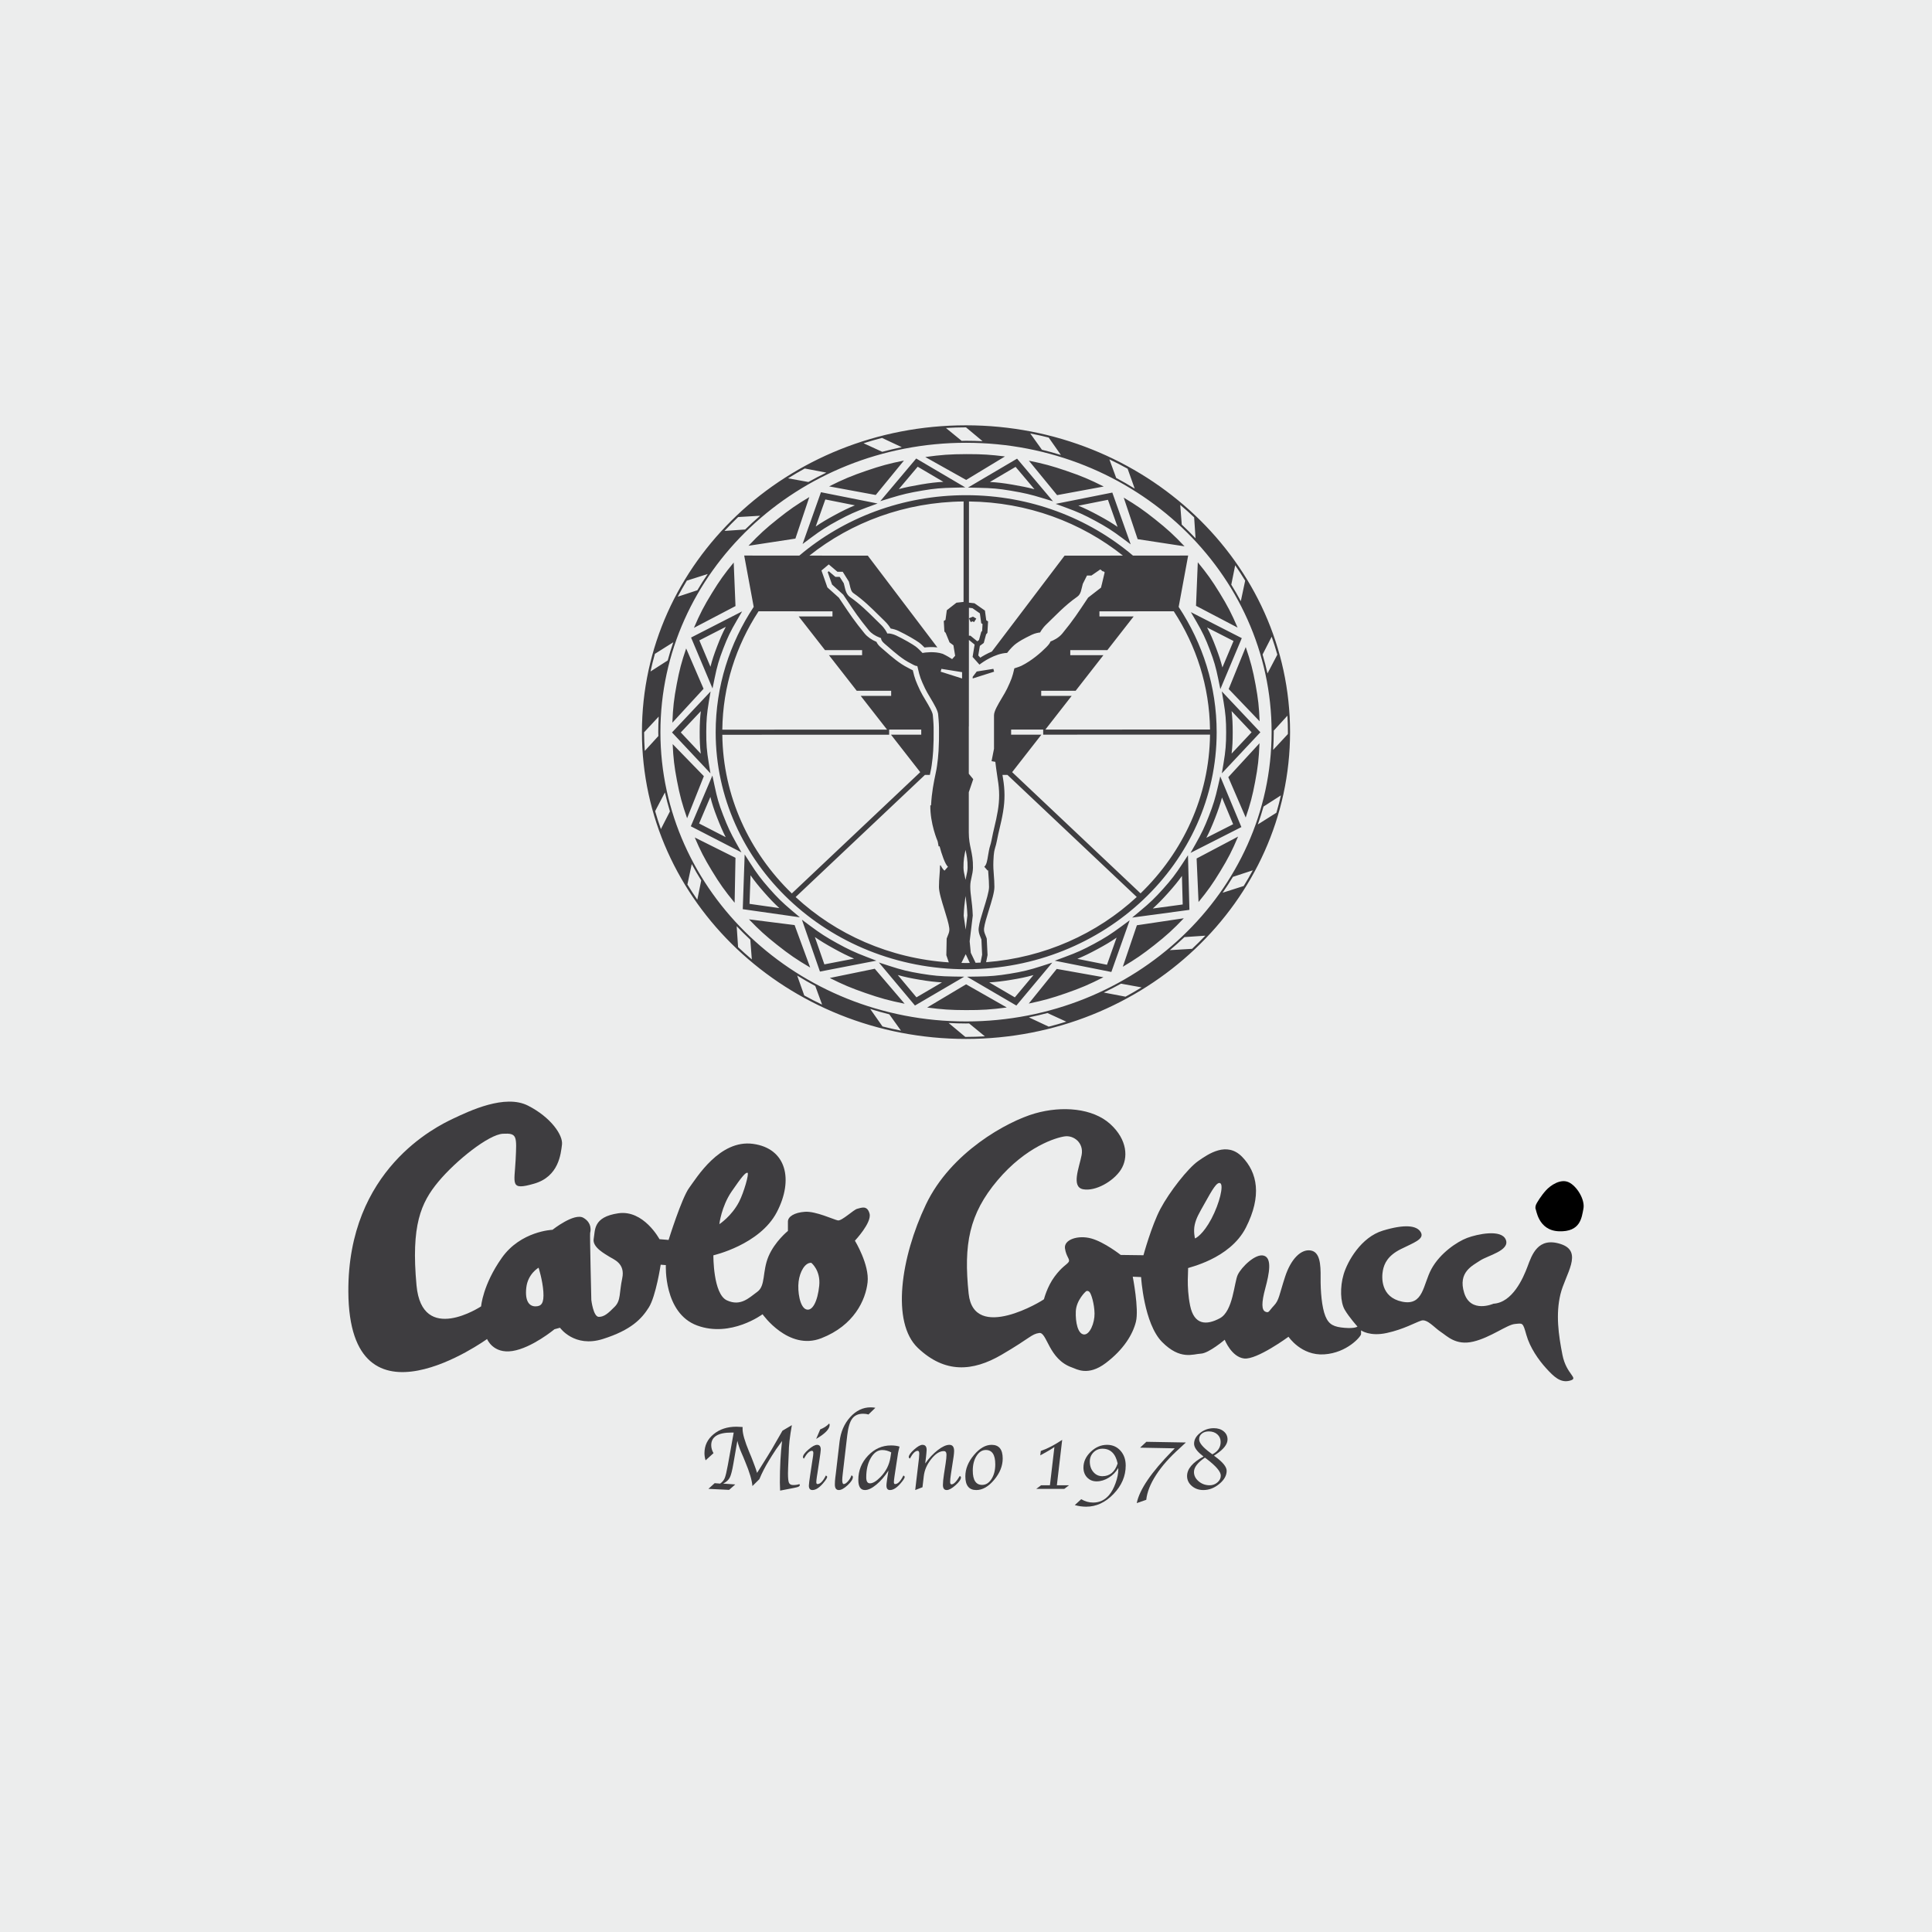 <?xml version="1.0" encoding="utf-8"?>
<!-- Generator: Adobe Illustrator 27.2.0, SVG Export Plug-In . SVG Version: 6.00 Build 0)  -->
<svg version="1.1" xmlns="http://www.w3.org/2000/svg" xmlns:xlink="http://www.w3.org/1999/xlink" x="0px" y="0px"
	 viewBox="0 0 800 800" enable-background="new 0 0 800 800" xml:space="preserve">
<g id="Ebene_3">
	<rect fill-rule="evenodd" clip-rule="evenodd" fill="#ECEDED" width="800" height="800"/>
</g>
<g id="carlo-colucci_00000106860588477768074270000002015560484730327436_">
	<g>
		<path fill="#3E3D40" d="M383.91,417.195c6.215,0.814,9.771,1.053,16.048,1.067c6.62,0.02,10.376-0.223,16.934-1.085l-16.853-9.598
			L383.91,417.195z M425.985,415.553c6.134-1.29,9.557-2.24,15.45-4.295c6.21-2.165,9.645-3.636,15.469-6.607l-19.335-3.44
			L425.985,415.553z M343.586,404.963c5.548,2.777,8.809,4.148,14.698,6.198c6.215,2.161,9.833,3.151,16.303,4.459l-12.368-14.479
			L343.586,404.963z M409.618,406.786c2.882-0.16,5.395-0.467,8.897-1.033c3.785-0.611,6.42-1.153,9.426-1.996l-7.72,9.228
			L409.618,406.786z M431.35,400.01c-5.043,1.633-8.02,2.35-13.29,3.203c-5.012,0.81-7.93,1.067-12.997,1.148l-4.643,0.079
			l20.436,11.937l14.871-17.783L431.35,400.01z M371.752,403.736c2.897,0.819,5.462,1.353,9.097,1.958
			c3.628,0.602,6.22,0.92,9.214,1.092l-10.572,6.189L371.752,403.736z M378.868,416.368l20.4-11.939l-4.643-0.072
			c-5.191-0.081-8.18-0.35-13.306-1.198c-5.129-0.853-8.042-1.565-12.992-3.178l-4.402-1.435L378.868,416.368z M446.109,397.044
			c2.78-1.15,5.043-2.256,8.247-3.986c3.247-1.744,5.436-3.043,8.006-4.813l-3.988,11.242L446.109,397.044z M464.22,383.695
			c-4.335,3.189-6.741,4.721-11.21,7.13c-4.535,2.443-7.008,3.557-12.01,5.413l-4.243,1.574l23.43,4.662l7.592-21.399
			L464.22,383.695z M337.422,388.013c2.432,1.678,4.628,3,7.806,4.755c3.256,1.8,5.607,2.977,8.428,4.18l-12.301,2.375
			L337.422,388.013z M339.525,402.306l23.361-4.516l-4.164-1.601c-4.867-1.874-7.587-3.14-12.122-5.646
			c-4.469-2.468-6.937-4.051-11-7.08l-3.542-2.637L339.525,402.306z M321.735,391.213c5.074,4.026,8.125,6.115,13.747,9.422
			l-6.455-17.58l-18.902-2.384C314.349,385.062,316.924,387.397,321.735,391.213 M470.764,383.132l-5.831,17.179
			c5.319-3.156,8.206-5.143,13.028-8.943c5.083-4.013,7.797-6.485,12.232-11.138L470.764,383.132z M483.706,369.727
			c2.401-2.68,4.014-4.644,5.712-7.028l0.317,11.822l-12.399,1.678C479.537,374.22,481.309,372.397,483.706,369.727
			 M489.511,357.804c-2.744,4.198-4.516,6.494-7.885,10.256c-3.359,3.756-5.467,5.781-9.393,9.034l-3.442,2.86l23.723-3.203
			l-0.598-22.621L489.511,357.804z M310.361,374.267l0.414-11.844c1.67,2.393,3.256,4.362,5.626,7.06
			c2.37,2.7,4.131,4.547,6.317,6.543L310.361,374.267z M307.562,376.473l23.645,3.368l-3.404-2.874
			c-3.89-3.291-5.979-5.337-9.312-9.131c-3.328-3.789-5.069-6.108-7.766-10.319l-2.375-3.704L307.562,376.473z M294.723,360.474
			c3.297,5.434,5.395,8.395,9.471,13.328l0.353-18.606l-16.868-8.416C290.037,352.282,291.604,355.322,294.723,360.474
			 M495.49,355.483l0.798,18.029c3.84-4.701,5.827-7.507,8.964-12.654c3.302-5.425,4.95-8.632,7.413-14.445L495.49,355.483z
			 M503.118,338.818c1.301-3.35,2.12-5.738,2.882-8.585l4.612,11.057l-11.089,5.628
			C500.845,344.358,501.838,342.084,503.118,338.818 M504.33,325.646c-1.105,4.865-1.951,7.624-3.766,12.282
			c-1.794,4.595-3.02,7.168-5.457,11.476l-2.137,3.76l21.062-10.691l-8.749-20.981L504.33,325.646z M289.484,340.984l4.669-10.996
			c0.691,2.772,1.429,5.059,2.718,8.38c1.384,3.548,2.334,5.772,3.621,8.283L289.484,340.984z M286.054,342.147l20.965,10.8
			l-2.115-3.78c-2.451-4.378-3.526-6.67-5.476-11.691c-1.818-4.678-2.485-7.13-3.549-12.128l-0.896-4.216L286.054,342.147z
			 M280.32,323.25c1.179,6.165,2.111,9.62,4.195,15.568l6.937-17.424l-12.918-13.285C278.81,314.045,279.21,317.406,280.32,323.25
			 M508.611,321.811l7.208,16.707c1.93-5.652,2.794-8.928,3.899-14.779c1.167-6.16,1.572-9.704,1.808-15.965L508.611,321.811z
			 M281.905,303.286l8.292-8.806c-0.334,2.718-0.45,5.113-0.472,8.472c-0.014,3.629,0.093,6.178,0.445,9.131L281.905,303.286z
			 M278.265,303.286l15.92,16.944l-0.712-4.322c-0.824-4.983-1.048-7.888-1.022-12.943c0.024-4.807,0.264-7.57,1.058-12.315
			l0.729-4.333L278.265,303.286z M510.438,303.223c-0.005-3.489-0.117-5.953-0.46-8.781l8.278,8.781l-8.273,8.817
			C510.326,309.205,510.442,306.723,510.438,303.223 M506.66,290.621c0.815,4.856,1.055,7.683,1.06,12.602
			c0,4.944-0.236,7.784-1.051,12.661l-0.731,4.351l15.958-17.016l-15.967-16.935L506.66,290.621z M404.444,278.059l-1.67,2.204
			v0.679l8.866-2.815l-0.307-1.173L404.444,278.059z M280.225,283.283c-1.167,6.165-1.572,9.708-1.808,15.965l12.916-14.037
			l-7.208-16.703C282.195,274.157,281.33,277.437,280.225,283.283 M508.775,285.309l12.809,13.362
			c-0.231-5.937-0.605-9.295-1.675-15.146c-1.131-6.169-2.037-9.634-4.076-15.586L508.775,285.309z M401.228,256.02l0.727,1.574
			l0.779-0.325l0.584,0.341l0.946-1.464l-1.386-0.805L401.228,256.02z M503.546,268.268c-1.293-3.417-2.318-5.777-3.716-8.438
			l10.946,5.594l-4.607,10.953C505.497,273.715,504.74,271.432,503.546,268.268 M495.347,257.303
			c2.568,4.421,3.838,7.078,5.636,11.833c1.715,4.52,2.487,7.198,3.454,11.912l0.881,4.31l8.876-21.115l-21.086-10.773
			L495.347,257.303z M289.582,265.166l10.955-5.61c-1.346,2.556-2.349,4.847-3.614,8.145c-1.255,3.271-2.037,5.625-2.735,8.398
			L289.582,265.166z M286.157,263.994l8.883,21.083l0.886-4.313c0.981-4.829,1.782-7.563,3.556-12.187
			c1.782-4.647,3.032-7.236,5.56-11.553l2.258-3.859L286.157,263.994z M294.808,245.556c-3.328,5.413-4.981,8.612-7.468,14.422
			l17.211-9.013l-0.738-18.031C299.958,237.621,297.962,240.423,294.808,245.556 M495.245,250.857l17.211,9.016
			c-2.482-5.806-4.142-9.009-7.47-14.424c-3.154-5.131-5.15-7.933-9.004-12.62L495.245,250.857z M471.076,223.255l19.416,2.966
			c-4.412-4.662-7.12-7.143-12.189-11.172c-4.807-3.819-7.689-5.817-12.992-8.991L471.076,223.255z M322.131,214.817
			c-5.069,4.029-7.778,6.505-12.189,11.172l19.416-2.966l5.765-17.197C329.82,209,326.938,210.992,322.131,214.817 M398.101,398.724
			l1.777-3.625l1.698,3.634c-0.5,0.011-1.003,0.041-1.51,0.041C399.406,398.774,398.756,398.733,398.101,398.724 M399.042,379.182
			c0.114-3.077,0.379-5.147,0.615-6.97c0.052-0.406,0.102-0.803,0.15-1.198c0.05,0.408,0.107,0.826,0.162,1.252
			c0.231,1.818,0.498,3.873,0.615,6.771l-0.722,5.894L399.042,379.182z M399.482,362.782c-0.255-1.139-0.5-2.215-0.522-3.471
			c-0.05-3.151,0.384-5.21,0.846-7.392c0.005,0.025,0.01,0.05,0.014,0.072c0.455,2.163,0.891,4.202,0.841,7.31
			c-0.021,1.211-0.262,2.267-0.519,3.388c-0.117,0.528-0.233,1.067-0.336,1.629C399.709,363.79,399.601,363.28,399.482,362.782
			 M408.922,395.467l-0.322-6.692l-0.057-0.286c-0.152-0.426-0.312-0.814-0.46-1.177c-0.445-1.08-0.734-1.793-0.605-2.914
			c0.21-1.823,1.127-4.777,2.018-7.633c1.162-3.756,2.268-7.304,2.268-9.489c0-1.91-0.124-3.456-0.236-4.944
			c-0.143-1.818-0.276-3.535-0.183-5.783c0.071-1.865,0.183-3.013,0.322-3.853c0.102-0.523,0.219-1.047,0.374-1.552l-0.01-0.005
			c0.029-0.115,0.067-0.232,0.102-0.35c0.188-0.62,0.407-1.322,0.624-2.47c0.405-2.143,0.808-3.85,1.203-5.513
			c0.486-2.064,0.953-4.008,1.391-6.645c0.805-4.836,0.793-8.991-0.031-13.894c-0.071-0.426-0.143-0.902-0.214-1.387h2.068
			l53.533,50.539c-16.377,15.189-38.185,25.141-62.377,27.006L408.922,395.467z M299.094,304.251l69.085-0.025v-0.983v-1.126v-0.018
			h13.29v2.107h-12.537l12.115,15.53l-53.168,50.218C310.316,352.947,299.391,329.789,299.094,304.251 M418.684,302.099h13.29
			h-0.014v2.107l69.085-0.018c-0.279,25.551-11.196,48.721-28.766,65.737l-53.168-50.198l12.111-15.521h-12.537V302.099z
			 M389.506,278.127l0.312-1.173l8.559,1.371v2.616L389.506,278.127z M314.103,253.117h14.96l0.024,0.034h15.624v2.113h-13.976
			l10.879,13.933h15.365v2.109h-13.721l11.503,14.74h14.252v2.109h-12.608l10.898,13.962l-68.209,0.025
			C299.303,284.186,304.77,267.411,314.103,253.117 M455.252,253.135h15.824l0.014-0.018h14.943
			c9.319,14.273,14.786,31.028,15.005,48.962l-68.173,0.02l10.884-13.944H431.14v-2.109h14.252l11.498-14.74h-13.714v-2.109h15.362
			l10.889-13.953h-14.176V253.135z M401.214,251.671l1.453,0.16l3.082,2.152l0.557,4.078l0.543,0.343l-0.164,2.831l-0.384,0.422
			l-0.917,3.363l-0.705,0.523l-2.842-2.312h-0.636L401.214,251.671z M433.341,258.472c3.359-3.178,7.418-7.678,12.728-11.379
			c1.608-1.121,1.672-3.137,2.299-5.337l1.729-3.438h1.832l3.697-2.544l1.043,0.868l0.191-0.131l0.562,0.469l-1.217,5.147
			l-0.021,0.011l-0.276,1.186l-5.343,4.139c-4.295,6.433-6.01,9.16-10.669,14.846c-1.525,1.865-3.738,2.874-4.931,3.334
			c-0.107,0.462-0.638,1.247-1.677,2.307c-2.275,2.317-6.16,5.686-10.388,7.766c-0.445,0.217-1.627,0.654-2.878,1.031
			c-0.812,3.661-1.274,4.721-2.973,8.357c-0.498,1.067-1.301,2.413-2.151,3.839c-1.698,2.849-3.302,5.544-3.302,7.249v13.631
			c0,0.052,0.005,0.131,0.005,0.194l-1.02,5.165l1.563,0.277c0.026,0.198,0.045,0.35,0.05,0.372
			c0.021,0.169,0.493,4.164,0.927,6.762c0.8,4.734,0.81,8.574,0.031,13.24c-0.429,2.565-0.886,4.48-1.367,6.505
			c-0.398,1.696-0.808,3.426-1.217,5.607c-0.2,1.038-0.395,1.669-0.574,2.249c-0.183,0.616-0.362,1.198-0.512,2.084
			c-0.143,0.704-0.26,1.401-0.367,2.084c-0.312,1.944-0.605,3.787-1.546,4.531l1.422,1.619c0.067-0.052,0.102-0.131,0.169-0.189
			c0.04,0.729,0.093,1.435,0.143,2.159c0.112,1.448,0.236,2.955,0.236,4.789c0,1.883-1.11,5.447-2.182,8.894
			c-0.955,3.081-1.858,5.995-2.091,8.001c-0.186,1.629,0.264,2.734,0.741,3.898c0.124,0.3,0.25,0.616,0.379,0.959l0.298,6.293
			l-0.65,3.271c-0.681,0.038-1.372,0.063-2.058,0.088l-1.987-4.139l-0.472-4.759l1.291-10.655c-0.117-3.149-0.388-5.253-0.629-7.11
			c-0.217-1.696-0.41-3.16-0.41-4.983c0-1.473,0.272-2.65,0.557-3.902c0.262-1.166,0.538-2.375,0.562-3.794
			c0.057-3.329-0.419-5.585-0.879-7.759c-0.436-2.05-0.846-3.99-0.85-6.846v-16.687l1.839-5.4l-1.839-2.253v-19.606h0.031
			l0.014-35.808l2.37,1.929l-0.843,5.113l2.839,3.185l0.846-0.616c0.057-0.043,5.453-4.033,10.607-4.232
			c1.265-1.667,2.744-3.147,3.707-3.839c1.377-0.997,2.918-1.949,6.548-3.692c1.289-0.616,2.928-0.92,3.409-0.92
			C430.685,261.905,431.514,260.197,433.341,258.472 M405.083,271.394l0.655-3.956l1.617-1.2l0.97-3.577l0.541-0.598l0.272-4.748
			l-0.753-0.476l-0.546-4.017l-4.326-3.02l-2.299-0.253l0.019-41.9c24.25,0.262,46.458,8.657,63.745,22.416l-24.162,0.02
			l-30.107,39.71c-2.077,0.866-3.809,1.899-4.79,2.529L405.083,271.394z M359.337,230.085l-24.178-0.02
			c17.313-13.779,39.562-22.184,63.847-22.421l-0.019,41.6l-2.935,0.316l-3.997,3.115l-0.548,4.013l-0.712,0.447l0.253,4.349
			l0.531,0.58l1.608,3.94l1.603,1.193l0.715,4.333l-1.248,1.396c-0.7-0.471-2.115-1.342-3.866-2.181
			c-3.44-1.186-7.735-0.471-7.78-0.465l-0.619,0.111l-0.419-0.447c-0.017-0.014-1.439-1.532-2.392-2.22
			c-1.372-0.992-4.7-2.946-8.166-4.613c-1.155-0.553-2.616-0.805-2.897-0.805h-0.005h-0.708l-0.312-0.611
			c-0.005-0.014-0.779-1.57-2.432-3.131c-0.788-0.747-1.617-1.565-2.487-2.434c-2.873-2.84-6.117-6.059-10.112-8.84
			c-1.575-1.101-1.975-2.826-2.358-4.493c-0.098-0.417-0.195-0.844-0.319-1.279l-1.694-2.653h-1.777l-2.754-2.335l-0.429,0.363
			l1.806,5.161l4.633,4.193l1.265,1.899c3.466,5.201,5.207,7.809,9.343,12.864c0.998,1.223,2.544,2.26,4.474,3.004l0.538,0.21
			l0.124,0.537c0.019,0.083,0.224,0.835,1.324,1.741c0.543,0.444,1.167,0.992,1.858,1.595c2.396,2.089,5.672,4.949,8.861,6.514
			c0.164,0.081,0.386,0.198,0.626,0.334c0.379,0.203,1.258,0.688,1.539,0.742l0.729,0.131l0.174,0.692
			c0.848,3.835,1.289,4.852,3.02,8.555c0.495,1.06,1.298,2.409,2.149,3.832c1.701,2.856,3.306,5.546,3.306,7.252
			c0.007,0.043,0.319,3.253,0.319,5.041l0.005,2.267c0.01,2.353,0.014,3.327-0.183,7.493c-0.052,0.535-0.083,0.961-0.119,1.417
			c-0.076,1.08-0.169,2.307-0.503,4.628c-0.081,0.844-0.331,2.041-0.648,3.562c-0.667,3.194-1.584,7.568-1.839,12.927l-0.307-0.014
			c-0.081,7.624,2.904,14.569,3.006,14.797c0.005,0.009,0.21,0.756,0.438,2.224l0.391-0.086c0.748,2.975,2.313,7.581,3.471,8.49
			l-1.424,1.619c-0.567-0.44-1.101-1.236-1.591-2.181h-0.272c-0.01,1.45-0.107,2.716-0.205,4.029
			c-0.117,1.482-0.236,3.013-0.236,4.91c0,2.123,1.143,5.806,2.249,9.363c0.891,2.874,1.818,5.851,2.032,7.712
			c0.143,1.225-0.183,2.021-0.636,3.117c-0.148,0.363-0.3,0.74-0.45,1.162l-0.138,6.902l1.029,2.971
			c-24.607-1.647-46.81-11.655-63.433-27.058l53.533-50.564h2.049c0.05-0.246,0.102-0.498,0.148-0.731
			c0.307-1.459,0.548-2.612,0.624-3.392c0.329-2.294,0.414-3.48,0.498-4.534c0.029-0.474,0.064-0.92,0.112-1.414
			c0.195-4.067,0.188-5.025,0.179-7.342l-0.005-2.274c0-1.692-0.312-4.91-0.317-4.944c0-1.245-1.675-4.058-3.021-6.311
			c-0.877-1.473-1.706-2.86-2.249-4.017c-1.679-3.598-2.215-4.822-3.03-8.386c-0.445-0.183-0.948-0.456-1.51-0.76
			c-0.21-0.115-0.393-0.223-0.538-0.291c-3.444-1.692-6.853-4.662-9.343-6.834c-0.669-0.586-1.279-1.119-1.81-1.554
			c-1.081-0.889-1.598-1.741-1.848-2.319c-2.068-0.871-3.759-2.064-4.909-3.469c-4.204-5.134-6.072-7.94-9.466-13.028l-1.193-1.789
			l-4.755-4.265l-2.451-6.99l3.02-2.524l3.592,3.043h2.187l2.549,4.078c0.148,0.517,0.267,1.026,0.379,1.516
			c0.338,1.459,0.605,2.612,1.505,3.248c4.147,2.887,7.463,6.18,10.398,9.076c0.86,0.855,1.679,1.665,2.456,2.4
			c1.327,1.256,2.165,2.501,2.575,3.189c0.877,0.131,2.156,0.465,3.211,0.97c3.623,1.744,7.022,3.747,8.514,4.818
			c0.777,0.566,1.744,1.516,2.287,2.068c0.998-0.126,3.066-0.309,5.314-0.043L359.337,230.085z M330.983,230.065l-22.823-0.02
			l3.933,21.25c-9.969,15.067-15.748,32.857-15.748,51.903c0,54.121,46.529,98.15,103.721,98.15
			c57.199,0,103.728-44.029,103.728-98.15c0-19.042-5.781-36.82-15.731-51.885l3.93-21.268l-22.842,0.02
			c-18.359-15.548-42.568-25.019-69.085-25.019C373.553,205.046,349.339,214.517,330.983,230.065 M454.847,213.412
			c-3.213-1.737-5.538-2.876-8.323-4.015l12.251-2.443l3.983,11.213C460.295,216.475,458.067,215.156,454.847,213.412
			 M437.136,208.637l4.273,1.565c4.864,1.784,7.573,3.004,12.087,5.447c4.526,2.443,7.018,4.033,11.12,7.092l3.583,2.671
			l-7.613-21.451L437.136,208.637z M341.752,206.81l12.251,2.438c-2.785,1.144-5.11,2.283-8.323,4.017
			c-3.225,1.746-5.448,3.063-7.911,4.755L341.752,206.81z M332.329,225.267l3.587-2.675c4.09-3.05,6.584-4.64,11.115-7.087
			c4.514-2.443,7.223-3.665,12.091-5.447l4.269-1.57l-23.452-4.669L332.329,225.267z M437.72,205.021l19.309-3.562
			c-5.846-2.937-9.293-4.383-15.517-6.505c-5.908-2.016-9.338-2.946-15.476-4.193L437.72,205.021z M358.832,194.896
			c-6.227,2.123-9.671,3.568-15.517,6.505l19.309,3.562l11.682-14.258C368.167,191.95,364.739,192.879,358.832,194.896
			 M419.094,200.654c-3.68-0.625-6.193-0.916-9.193-1.08l10.631-6.257l7.813,9.27C425.504,201.827,423.027,201.329,419.094,200.654
			 M400.823,201.886l4.552,0.106c5.374,0.122,8.042,0.316,13.232,1.202c5.56,0.945,8.135,1.545,13.121,3.068l4.295,1.315
			l-14.876-17.659L400.823,201.886z M379.999,193.258l10.626,6.257c-2.999,0.165-5.512,0.456-9.188,1.08
			c-3.938,0.674-6.415,1.173-9.257,1.935L379.999,193.258z M364.504,207.518l4.295-1.315c4.981-1.52,7.556-2.122,13.121-3.072
			c5.181-0.882,7.847-1.071,13.233-1.198l4.552-0.106l-20.324-11.966L364.504,207.518z M400.066,188.043
			c-6.625,0.025-10.381,0.291-16.93,1.202l16.93,9.489l16.065-9.728c-5.939-0.735-9.459-0.963-15.224-0.963H400.066
			 M399.704,429.353l-6.896-5.754c2.38,0.126,4.781,0.203,7.192,0.203c0.431,0,0.85-0.025,1.282-0.029l6.536,5.353
			c-2.592,0.14-5.191,0.232-7.818,0.232C399.901,429.358,399.799,429.353,399.704,429.353 M426.043,421.262
			c2.599-0.514,5.16-1.123,7.699-1.784l7.792,3.573c-2.401,0.747-4.829,1.444-7.284,2.064L426.043,421.262z M365.425,425.029
			l-5.086-7.243c2.601,0.814,5.229,1.572,7.899,2.222l4.845,6.76C370.497,426.265,367.953,425.667,365.425,425.029 M457.055,410.988
			c2.425-1.155,4.8-2.38,7.134-3.674l8.509,1.541c-2.17,1.342-4.388,2.623-6.644,3.848L457.055,410.988z M333.024,412.199
			l-2.932-8.244c2.442,1.523,4.945,2.962,7.499,4.328l2.83,7.716C337.908,414.807,335.447,413.537,333.024,412.199 M490.461,388.033
			l8.647-0.591c-1.77,1.865-3.604,3.679-5.493,5.447l-9.219,0.553C486.479,391.696,488.506,389.903,490.461,388.033
			 M305.625,392.185l-0.584-8.68c1.822,1.924,3.702,3.789,5.648,5.598l0.624,8.161C309.368,395.618,307.464,393.936,305.625,392.185
			 M510.531,363.082l8.216-2.7c-1.189,2.201-2.442,4.367-3.757,6.494l-8.74,2.788C507.755,367.516,509.173,365.321,510.531,363.082
			 M284.637,366.251l1.803-8.467c1.232,2.298,2.539,4.556,3.921,6.762l-1.617,8.003
			C287.309,370.491,285.947,368.389,284.637,366.251 M523.201,333.971l7.187-4.615c-0.543,2.425-1.172,4.813-1.863,7.184
			l-7.685,4.843C521.7,338.945,522.503,336.477,523.201,333.971 M271.276,335.877l4.054-7.741c0.593,2.65,1.301,5.265,2.072,7.852
			l-3.74,7.319C272.791,340.86,271.988,338.387,271.276,335.877 M266.709,303.227l6.046-6.498c-0.121,2.127-0.183,4.27-0.183,6.426
			c0,0.544,0.031,1.08,0.04,1.624l-5.626,6.16C266.816,308.386,266.709,305.817,266.709,303.227 M527.434,303.155
			c0-0.198-0.014-0.397-0.014-0.595l5.677-6.219c0.129,2.258,0.2,4.527,0.2,6.814c0,0.275-0.021,0.544-0.021,0.814l-6.103,6.557
			C527.331,308.09,527.434,305.632,527.434,303.155 M271.183,270.74l7.613-4.793c-0.85,2.477-1.634,4.983-2.313,7.527l-7.122,4.574
			C269.889,275.581,270.509,273.149,271.183,270.74 M522.805,271.02l3.768-7.362c0.85,2.443,1.648,4.91,2.344,7.416l-4.081,7.789
			C524.266,276.212,523.563,273.605,522.805,271.02 M284.406,240.427l8.652-2.752c-1.51,2.195-2.949,4.439-4.304,6.735l-8.118,2.671
			C281.821,244.823,283.086,242.608,284.406,240.427 M509.845,242.094l1.622-8.025c1.444,2.08,2.816,4.207,4.131,6.368l-1.806,8.501
			C512.546,246.616,511.236,244.329,509.845,242.094 M305.647,214.1l9.116-0.544c-2.139,1.827-4.202,3.738-6.208,5.695l-8.556,0.591
			C301.828,217.88,303.696,215.952,305.647,214.1 M489.337,217.222l-0.626-8.158c1.972,1.667,3.897,3.379,5.76,5.152l0.579,8.691
			C493.21,220.952,491.307,219.058,489.337,217.222 M326.307,198.06c2.258-1.423,4.578-2.772,6.927-4.065l8.938,1.701
			c-2.527,1.225-5.017,2.51-7.442,3.886L326.307,198.06z M462.193,197.907l-2.82-7.698c2.566,1.218,5.083,2.506,7.551,3.873
			l2.932,8.24C467.365,200.765,464.809,199.296,462.193,197.907 M273.462,303.155c0-66.062,56.763-119.808,126.537-119.808
			c69.776,0,126.544,53.746,126.544,119.808s-56.768,119.803-126.544,119.803C330.225,422.959,273.462,369.217,273.462,303.155
			 M357.581,183.541c2.518-0.801,5.069-1.547,7.654-2.206l8.166,3.835c-2.735,0.553-5.422,1.202-8.09,1.913L357.581,183.541z
			 M431.433,186.225l-4.833-6.742c2.575,0.494,5.114,1.071,7.637,1.705l5.064,7.213C436.71,187.606,434.094,186.866,431.433,186.225
			 M391.698,177.221c2.742-0.16,5.503-0.268,8.292-0.268l6.87,5.729c-2.273-0.111-4.557-0.178-6.86-0.178
			c-0.603,0-1.198,0.034-1.796,0.043L391.698,177.221z M265.813,303.155c0,70.052,60.198,127.046,134.186,127.046
			c73.995,0,134.188-56.994,134.188-127.046c0-70.056-60.193-127.046-134.188-127.046
			C326.011,176.109,265.813,233.099,265.813,303.155"/>
		<path fill="#3E3D40" d="M646.138,535.957c1.968-8.226,9.683-17.709,0.157-20.817c-9.509-3.106-11.977,4.504-13.785,9.32
			c-1.796,4.816-6.232,14.916-14.107,15.383c0,0-9.393,4.157-12.111-4.464c-2.704-8.621,3.454-11.303,6.596-13.407
			c3.13-2.093,12.43-4.141,10.643-8.621c-1.784-4.493-11.82-2.328-16.008-0.76c-4.181,1.577-11.201,6.295-14.771,12.821
			c-3.568,6.528-3.259,15.44-12.184,13.579c-8.923-1.861-8.495-10.078-7.94-12.943c0.555-2.851,2.03-6.11,7.385-8.792
			c5.355-2.68,9.907-4.139,8.316-6.99c-1.603-2.856-6.648-3.444-15.7-0.699c-9.042,2.732-14.643,12.697-16.246,18.063
			c-1.603,5.362-1.358,11.594,0.426,14.682c1.787,3.086,5.291,6.992,5.291,6.992s-0.919,0.88-5.291,0.526
			c-4.369-0.356-6.517-1.225-7.992-4.836c-1.486-3.613-2.041-10.313-1.977-15.967c0.062-5.648-0.3-10.664-4.178-11.244
			c-3.88-0.586-8.073,3.381-10.529,10.888c-2.456,7.518-2.456,9.683-4.619,11.95c-2.158,2.278-2.03,3.21-3.566,2.51
			c-1.541-0.697-1.67-3.562,0-9.735c1.665-6.169,2.83-12.464-0.622-13.457c-3.442-0.992-9.235,4.714-10.76,7.863
			c-1.553,3.147-1.918,15.097-7.451,18.063c-5.536,2.973-10.657,2.851-12.313-5.244c-1.658-8.104-0.619-15.268-0.865-15.5
			c-0.245-0.232,17.237-3.613,23.95-16.779c6.703-13.173,4.798-22.784-1.539-29.311c-6.346-6.528-13.978-1.225-18.221,1.75
			c-4.245,2.964-11.941,12.821-15.636,19.811c-3.688,6.992-7.013,19.177-7.013,19.177l-9.414-0.122c0,0-6.713-5.303-12.184-6.821
			c-5.484-1.507-11.394,0.467-10.9,4.078c0.491,3.613,2.339,4.554,1.475,5.718c-0.855,1.162-2.706,1.861-5.784,6.002
			c-3.078,4.137-4.39,9.358-4.39,9.358c-0.322,0.467-29.05,18.031-31.189-2.33c-2.125-20.357,0.174-32.943,11.982-46.93
			c11.822-13.982,24.293-17.718,27.906-18.182c3.611-0.465,7.875,2.641,6.891,7.773c-0.981,5.129-4.433,13.202,0.653,14.145
			c5.1,0.932,12.485-3.268,15.596-8.084c3.118-4.818,2.787-12.437-4.428-18.965c-7.223-6.525-19.855-7.608-31.184-4.349
			c-11.329,3.266-34.8,16.006-45.133,37.763c-10.345,21.755-14.438,48.793-3.28,59.356c11.158,10.574,22.647,9.794,34.626,2.804
			c11.982-6.992,12.313-8.551,15.593-9.018c3.28-0.462,3.816,10.919,13.628,14.298c1.806,0.618,6.56,3.733,13.945-1.861
			c7.385-5.596,11.158-11.81,12.475-17.1c1.313-5.285-1.317-18.64-1.317-18.64l3.454,0.153c0,0,1.143,19.263,8.699,26.884
			c7.546,7.608,12.794,4.969,16.086,4.816c3.28-0.16,9.84-5.747,9.84-5.747s2.792,7.143,8.049,7.759
			c5.248,0.632,18.373-9.004,18.373-9.004s5.255,7.922,14.778,7.295c9.512-0.616,15.262-7.457,15.262-8.386v-1.55
			c0,0,3.602,2.641,10.665,1.083c7.056-1.545,11.822-4.349,14.281-5.129c2.458-0.769,5.419,2.953,8.037,4.667
			c2.63,1.71,6.241,5.745,13.466,4.035c7.213-1.701,13.947-6.992,17.227-7.295c3.283-0.314,3.283-0.78,4.769,4.502
			c1.475,5.28,5.074,10.414,8.197,13.831c3.118,3.419,5.91,6.212,9.852,5.12c3.935-1.08-1.475-2.328-3.118-10.714
			C645.314,552.59,644.171,544.192,646.138,535.957 M494.728,507.056c0.662-2.792,1.646-4.432,4.362-9.248
			c2.701-4.816,4.828-8.702,6.229-7.84c1.401,0.848-0.245,8.154-3.685,14.682c-3.454,6.525-6.491,8.084-6.822,8.154
			C494.811,512.803,494.075,509.848,494.728,507.056 M448.803,552.572c-2.468-0.232-3.516-4.958-3.335-9.564
			c0.191-4.604,4.064-8.217,4.254-8.328c0,0,0.672-0.465,1.408,0.295c0.75,0.749,2.034,5.007,2.096,8.903
			C453.294,547.794,451.259,552.802,448.803,552.572"/>
		<path d="M649.621,489.57c-3.375-1.629-7.566,1.225-9.469,3.332c-1.913,2.093-3.88,5.181-4.19,6.11
			c-0.307,0.929-0.129,1.577-0.129,1.577c0.312-0.122,0.867,8.966,9.728,9.259c8.869,0.295,9.362-5.585,10.098-9.318
			C656.398,496.795,653.01,491.199,649.621,489.57"/>
		<path fill="#3E3D40" d="M360.065,502.555c-0.984-3.733-3.611-2.337-5.088-2.023c-1.475,0.314-6.401,5.129-8.037,4.816
			c-1.644-0.314-9.19-3.886-13.626-3.573c-4.435,0.302-7.053,2.026-7.053,4.038v3.886c0,0-5.419,4.351-8.049,10.563
			c-2.618,6.223-1.143,12.124-4.593,14.614c-3.442,2.488-6.896,6.212-12.632,3.571c-5.753-2.641-5.591-18.649-5.591-18.649
			s19.204-4.351,26.267-17.869c7.053-13.52,3.935-26.411-9.852-28.283c-13.785-1.863-23.309,13.982-26.42,18.182
			c-3.121,4.202-8.54,21.604-8.54,21.604l-3.773-0.314c0,0-6.56-12.273-17.068-10.725c-10.505,1.559-9.521,6.992-10.174,10.574
			c-0.662,3.571,4.917,6.365,6.563,7.457c1.644,1.083,6.56,2.641,5.26,8.853c-1.327,6.214-0.505,9.169-3.123,11.81
			c-2.63,2.641-4.276,4.198-6.572,4.198c-2.296,0-3.111-6.99-3.111-6.99s-0.662-27.354-0.491-27.816
			c0.16-0.467,0.984-4.049-2.789-6.214c-3.783-2.188-12.804,4.967-12.804,4.967s-13.135,0.467-21.012,11.657
			c-7.878,11.183-8.54,20.045-8.54,20.045s-24.452,16.161-26.749-8.702c-2.299-24.861,1.806-34.19,9.031-42.895
			c7.223-8.7,20.841-19.579,26.751-19.881c5.91-0.314,5.738,0.929,5.257,10.876c-0.493,9.938-2.468,12.74,7.706,9.785
			c10.174-2.953,10.998-12.273,11.491-16.159c0.488-3.886-4.597-11.343-14.112-16.159c-9.521-4.818-24.131,2.177-31.024,5.431
			c-6.894,3.271-43.595,21.058-43.328,71.644c0.333,60.912,57.447,19.579,57.447,19.579s2.458,6.214,10.505,4.967
			c8.037-1.243,17.401-9.013,17.401-9.013l2.287-0.62c0,0,5.91,8.391,17.73,4.667c11.822-3.733,16.084-8.389,19.033-13.053
			c2.961-4.667,4.929-17.72,4.929-17.72l2.137,0.165c0,0-0.981,19.883,12.966,25.012c13.945,5.131,27.082-4.665,27.082-4.665
			s10.665,15.227,24.293,9.947c13.614-5.283,18.383-15.846,19.195-23.151c0.822-7.308-5.248-17.255-5.248-17.255
			S361.048,506.278,360.065,502.555 M302.949,493.376c4.266-6.212,5.753-7.924,6.565-7.761c0.822,0.153-1.541,8.267-3.442,11.959
			c-3.123,6.063-8.209,9.331-8.209,9.331S298.688,499.597,302.949,493.376 M221.715,540.933c-2.468,0-4.435-2.023-3.785-7.771
			c0.662-5.747,5.088-8.235,5.088-8.235s1.646,5.129,1.977,9.947C225.314,539.691,224.171,540.933,221.715,540.933 M339.224,532.385
			c-0.65,6.374-2.787,10.725-5.417,9.794c-2.63-0.929-3.614-7.468-3.123-11.504c0.493-4.037,2.63-7.924,5.26-7.771
			C335.943,522.904,339.874,526.01,339.224,532.385"/>
		<path fill="#3E3D40" d="M295.446,601.722l-3.28,2.973c-0.305-0.992-0.462-1.983-0.462-2.973c0-3.149,1.253-5.763,3.764-7.836
			c2.508-2.08,5.665-3.117,9.469-3.117c0.629,0,1.182,0.027,1.663,0.077c0.324,0.027,0.536,0.038,0.643,0.038h0.262
			c-0.012,0.368-0.021,0.638-0.021,0.803c0,1.953,0.903,5.102,2.706,9.444l0.91,2.17c0.119,0.307,0.314,0.81,0.584,1.507l0.748,1.98
			c0.405,1.044,0.758,2.075,1.051,3.106l1.046-1.64c1.153-1.816,2.187-3.467,3.097-4.953l1.97-3.219l1.532-2.666l1.846-3.201
			c0.174-0.291,0.519-0.886,1.024-1.789l3.897-2.303c-0.855,4.737-1.286,8.537-1.286,11.409l-0.262,6.225l-0.06,2.344
			c0,1.983,0.141,3.28,0.412,3.895c0.276,0.616,0.862,0.927,1.76,0.927c0.953,0,1.803-0.131,2.554-0.383
			c0.121,0.153,0.181,0.286,0.181,0.399c0,0.417-0.455,0.733-1.37,0.934l-1.072,0.246l-5.724,1.107
			c-0.069-1.195-0.102-2.292-0.102-3.298c0-6.474,0.307-12.228,0.91-17.253c-1.846,2.488-3.24,4.507-4.176,6.056l-1.208,1.962
			c-1.651,2.689-2.982,5.287-4,7.789l-2.887,2.858c-0.193-2.4-1.191-5.774-3.011-10.116l-0.788-1.924
			c-0.105-0.226-0.348-0.785-0.727-1.676c-0.767-1.75-1.341-3.426-1.715-5.025l-1.636,9.424c-0.476,2.831-0.974,4.755-1.489,5.779
			c-0.519,1.02-1.439,1.861-2.77,2.522l5.04,0.35l-2.551,2.247l-8.583-0.419l2.599-2.359l2.27,0.183
			c0.884-0.62,1.515-1.383,1.894-2.285c0.374-0.902,0.808-2.722,1.305-5.465l2.411-13.385h-0.943c-5.576,0-8.366,1.748-8.366,5.24
			C294.502,599.518,294.817,600.619,295.446,601.722"/>
		<path fill="#3E3D40" d="M337.954,595.818l1.689-3.943c1.501-0.584,2.735-1.389,3.699-2.42c0.133,0.18,0.2,0.363,0.2,0.555
			C343.542,591.71,341.68,593.648,337.954,595.818 M341.977,610.959c0.362,0.205,0.541,0.399,0.541,0.591
			c0,0.456-0.584,1.358-1.748,2.704c-1.57,1.827-3.025,2.741-4.369,2.741c-0.979,0-1.467-0.616-1.467-1.843
			c0-0.521,0.2-2.118,0.605-4.793l0.781-5.174l0.205-1.313l0.162-1.049c0.062-0.442,0.098-0.817,0.098-1.123
			c0-0.632-0.188-0.95-0.562-0.95c-1.039,0-2.161,1.087-3.361,3.257c-0.255-0.217-0.381-0.431-0.381-0.647
			c0-0.774,0.758-1.816,2.263-3.126c1.51-1.304,2.713-1.96,3.611-1.96c1.008,0,1.51,0.661,1.51,1.98c0,0.25-0.057,0.774-0.162,1.559
			l-0.183,1.274c-0.012,0.104-0.086,0.616-0.222,1.541l-0.824,5.44l-0.2,1.218c-0.174,1.207-0.26,2.012-0.26,2.416
			c0,0.548,0.164,0.817,0.498,0.817C339.633,614.519,340.791,613.334,341.977,610.959"/>
		<path fill="#3E3D40" d="M352.579,610.902c0.386,0.178,0.584,0.406,0.584,0.686c0,0.914-0.724,2.046-2.165,3.39
			c-1.444,1.344-2.651,2.016-3.628,2.016c-1.115,0-1.672-0.76-1.672-2.283c0-0.927,0.06-1.872,0.183-2.84l0.219-1.694l1.548-13.254
			c0.486-4.04,1.949-7.41,4.395-10.116c2.451-2.702,5.269-4.056,8.461-4.056c0.777,0,1.432,0.065,1.968,0.189l-2.849,2.763
			c-0.629-0.203-1.37-0.307-2.213-0.307c-2.006,0-3.511,0.672-4.507,2.01c-1,1.34-1.684,3.609-2.061,6.805l-1.865,15.949
			c-0.15,1.232-0.222,2.113-0.222,2.646c0,1.144,0.202,1.714,0.619,1.714c0.495,0,1.072-0.379,1.741-1.128
			C351.783,612.641,352.272,611.813,352.579,610.902"/>
		<path fill="#3E3D40" d="M369.037,601.398c-1.22-0.65-2.454-0.97-3.704-0.97c-1.877,0-3.454,1.083-4.731,3.253
			c-1.274,2.168-1.91,4.859-1.91,8.064c0,1.647,0.517,2.472,1.548,2.472c1.196,0,2.639-0.862,4.326-2.585
			c2.284-2.321,3.664-5.046,4.147-8.179L369.037,601.398z M367.889,608.94c-1.515,2.359-3.178,4.292-4.993,5.799
			c-1.813,1.507-3.39,2.256-4.731,2.256c-1.834,0-2.751-1.401-2.751-4.209c0-3.857,1.334-7.2,4.011-10.028
			c2.675-2.822,5.843-4.236,9.505-4.236c1.396,0,2.582,0.165,3.561,0.496c-0.069,0.23-0.107,0.365-0.119,0.417l-0.243,1.008
			c-0.162,0.697-0.25,1.103-0.262,1.216l-1.286,8.409l-0.181,1.22c-0.176,1.204-0.26,2.01-0.26,2.416
			c0,0.544,0.164,0.819,0.498,0.819c1.122,0,2.27-1.189,3.444-3.564c0.362,0.205,0.541,0.406,0.541,0.611
			c0,0.442-0.574,1.338-1.727,2.682c-1.57,1.829-3.03,2.743-4.369,2.743c-0.979,0-1.467-0.62-1.467-1.865
			c0-0.381,0.045-0.907,0.141-1.579l0.202-1.525l0.264-1.676L367.889,608.94z"/>
		<path fill="#3E3D40" d="M381.981,615.835l-3.011,1.159l0.064-0.53l0.16-1.41l0.157-1.333l1.053-8.837l0.119-1.01
			c0.079-0.789,0.121-1.421,0.121-1.904c0-0.814-0.217-1.22-0.646-1.22c-1.008,0-2.089,1.078-3.242,3.237
			c-0.31-0.241-0.462-0.451-0.462-0.627c0-0.762,0.731-1.8,2.203-3.113c1.47-1.313,2.627-1.974,3.473-1.974
			c1.153,0,1.732,0.702,1.732,2.098c0,0.354-0.033,0.83-0.102,1.426l-0.157,1.547l-0.164,1.292l-0.167,1.353
			c1.582-2.235,3.318-4.08,5.202-5.533c1.879-1.455,3.487-2.183,4.814-2.183c1.303,0,1.953,0.857,1.953,2.569
			c0,0.519-0.074,1.301-0.214,2.339l-1.091,7.096c-0.222,1.421-0.338,2.547-0.338,3.368c0,0.661,0.193,0.99,0.567,0.99
			c0.927,0,2.072-1.164,3.428-3.483c0.324,0.187,0.486,0.386,0.486,0.586c0,0.826-0.75,1.911-2.246,3.25
			c-1.498,1.338-2.718,2.005-3.659,2.005c-1.046,0-1.57-0.708-1.57-2.129c0-1.044,0.141-2.486,0.422-4.326l0.71-4.606
			c0.231-1.5,0.345-2.686,0.345-3.564c0-1.004-0.369-1.502-1.105-1.502c-1.715,0-3.454,1.099-5.214,3.302
			c-1.763,2.201-2.792,4.57-3.085,7.096L381.981,615.835z"/>
		<path fill="#3E3D40" d="M406.688,614.863c1.546,0,2.835-0.81,3.876-2.436c1.039-1.629,1.558-3.65,1.558-6.079
			c0-3.959-1.303-5.939-3.902-5.939c-1.532,0-2.816,0.814-3.854,2.445c-1.036,1.635-1.56,3.656-1.56,6.068
			C402.805,612.885,404.103,614.863,406.688,614.863 M404.255,616.997c-3.021,0-4.526-1.892-4.526-5.675
			c0-3.047,1.179-5.984,3.54-8.806c2.361-2.828,4.809-4.24,7.342-4.24c3.059,0,4.588,1.892,4.588,5.673
			c0,3.061-1.182,6.002-3.542,8.819C409.301,615.587,406.828,616.997,404.255,616.997"/>
		<path fill="#3E3D40" d="M434.752,615.016l1.856-15.827c-1.31,0.875-2.396,1.543-3.252,2.003l-2.127,1.18
			c-0.038,0.025-0.198,0.113-0.479,0.266l0.222-1.829c2.658-0.902,5.605-2.432,8.854-4.59l-2.199,18.798h5.031l-1.951,1.486h-11.608
			l1.991-1.486H434.752z"/>
		<path fill="#3E3D40" d="M462.793,605.988c-0.877-4.074-2.973-6.113-6.298-6.113c-1.465,0-2.706,0.512-3.714,1.531
			c-1.008,1.022-1.515,2.283-1.515,3.78c0,1.753,0.493,3.203,1.477,4.353c0.981,1.148,2.225,1.723,3.735,1.723
			C459.544,611.264,461.649,609.505,462.793,605.988 M463.036,607.874c-0.965,1.651-2.273,2.984-3.919,3.999
			c-1.646,1.015-3.321,1.527-5.026,1.527c-1.596,0-2.906-0.537-3.926-1.604c-1.022-1.067-1.532-2.436-1.532-4.112
			c0-2.411,1.003-4.586,3.006-6.516c2.003-1.929,4.262-2.894,6.768-2.894c2.256,0,4.104,0.807,5.555,2.42
			c1.446,1.615,2.17,3.668,2.17,6.169c0,4.358-1.679,8.285-5.05,11.779c-3.364,3.501-7.144,5.249-11.344,5.249
			c-1.544,0-3.104-0.223-4.688-0.665l2.658-2.441c1.57,0.929,3.225,1.394,4.957,1.394c2.616,0,4.805-1.031,6.563-3.086
			c1.062-1.247,1.965-2.898,2.708-4.96c0.746-2.066,1.12-3.936,1.12-5.612L463.036,607.874z"/>
		<path fill="#3E3D40" d="M474.643,621.035l-3.942,1.374c1.127-5.589,6.048-12.814,14.764-21.678l0.986-1.01l-14.364-0.271
			l2.599-2.432l16.351,0.286l-2.592,2.42c-4.111,3.668-7.354,7.34-9.731,11.016C476.337,614.415,474.979,617.845,474.643,621.035"/>
		<path fill="#3E3D40" d="M502.01,602.198c2.289-1.157,3.433-2.865,3.433-5.116c0-1.283-0.46-2.335-1.374-3.149
			c-0.91-0.814-2.096-1.22-3.547-1.22c-1.17,0-2.127,0.307-2.87,0.914c-0.748,0.613-1.12,1.394-1.12,2.348
			c0,1.462,1.532,3.323,4.595,5.574L502.01,602.198z M498.923,603.572c-3.016,2.053-4.526,4.042-4.526,5.959
			c0,1.473,0.646,2.754,1.939,3.846c1.293,1.092,2.808,1.64,4.547,1.64c1.246,0,2.327-0.399,3.242-1.193
			c0.917-0.794,1.377-1.728,1.377-2.806c0-1.629-1.944-3.922-5.831-6.895L498.923,603.572z M498.361,603.112l-0.422-0.343
			c-2.334-1.805-3.499-3.458-3.499-4.969c0-1.667,0.834-3.149,2.504-4.457c1.667-1.31,3.566-1.962,5.684-1.962
			c1.663,0,3.025,0.435,4.083,1.313c1.06,0.877,1.586,1.994,1.586,3.352c0,1.992-1.603,4.058-4.814,6.189l-0.805,0.535l0.464,0.343
			c3.194,2.312,4.793,4.286,4.793,5.923c0,1.942-1.015,3.753-3.056,5.438c-2.039,1.683-4.233,2.524-6.577,2.524
			c-1.894,0-3.492-0.564-4.798-1.687c-1.305-1.123-1.961-2.497-1.961-4.123C491.543,608.255,493.814,605.564,498.361,603.112"/>
	</g>
</g>
</svg>
